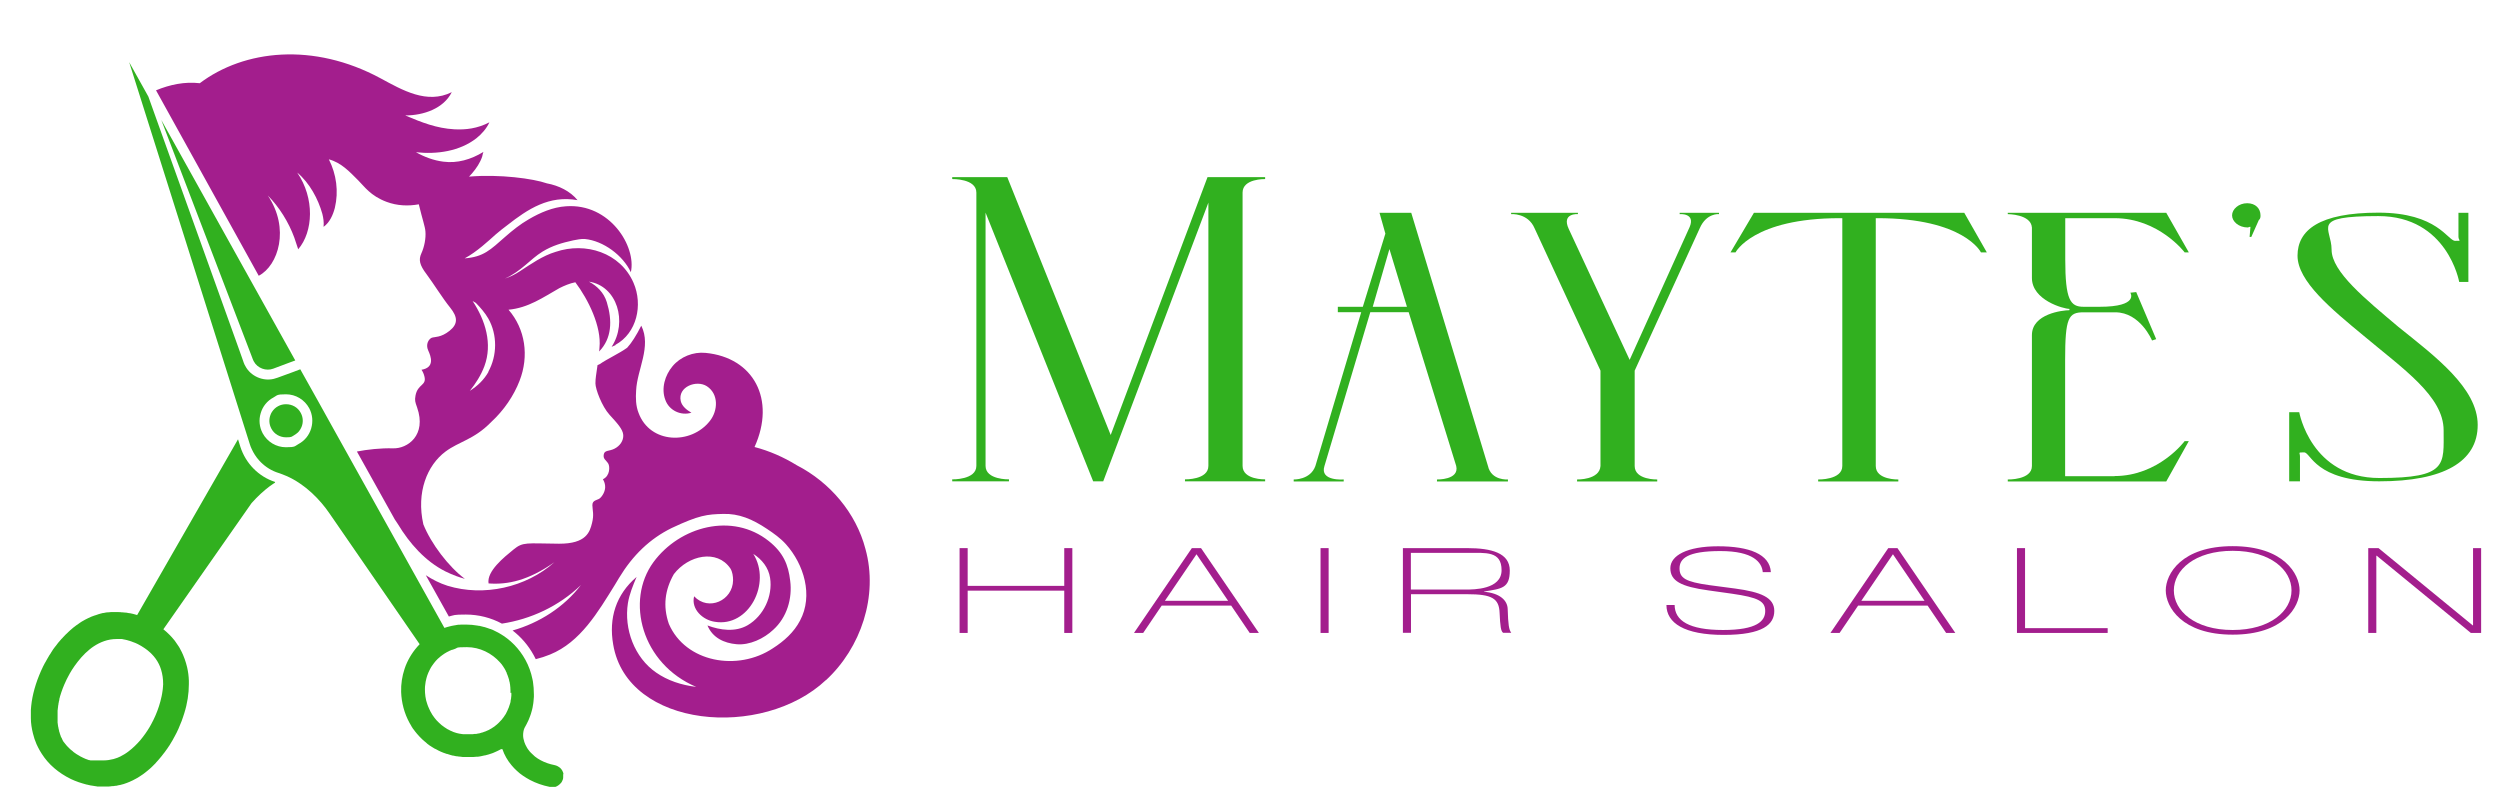 <?xml version="1.0" encoding="UTF-8"?>
<svg xmlns="http://www.w3.org/2000/svg" version="1.1" viewBox="0 0 2039.7 662.1">
  <defs>
    <style>
      .cls-1 {
        fill: #a31e8d;
      }

      .cls-2 {
        fill: none;
      }

      .cls-3 {
        fill: #31b01f;
      }
    </style>
  </defs>
  <!-- Generator: Adobe Illustrator 28.6.0, SVG Export Plug-In . SVG Version: 1.2.0 Build 709)  -->
  <g>
    <g id="Capa_1">
      <g id="Layer_9">
        <path class="cls-1" d="M673.9,554.8c-51.6,48.7-162.1,39.5-173.6-28.9-3.8-21.6,2.3-40.9,19.1-55.2-3,7-5.9,14.1-7.1,21.4-3.3,21.1,5.3,44.4,23,56.6,9.3,6.5,20.7,10.3,32.7,11.7-44.5-18.8-57.9-70.2-34.9-101.7,21.4-29.2,64.4-41,94.2-17.2,11.8,9.4,15.9,19.3,17.4,32.3,1.9,14.5-2.7,30-13.8,40-7.6,7.2-19.3,12.8-30,11.8-10.1-.9-19.5-5.2-23.7-15.3,10.4,3.9,22.8,5.6,32.8-.2,13-7.6,20.6-23.7,18.3-38.6-1.3-8.5-6.7-15.1-13.7-19.6,15,23.9-3.6,60.1-31.4,55.4-9.8-1.4-19.5-10.3-16.9-20.8,11.8,12.5,31.6,3.4,31.8-13.1,0-3.2-.5-6.9-2.2-9.6-10.9-16-34.3-10.8-46.1,4.6-7.3,12.8-9.1,26.1-4.1,40.6,13.5,31.4,56.1,39.1,84.9,19.9,9.1-5.8,17.2-13.1,22.1-22.5,11-20.5,3.2-46-11.5-62.4-4.4-4.9-9.9-8.8-15.3-12.4-12.1-8.1-23.1-12.7-35.9-12.3-12.9.3-19.5.9-42,11.5-17.7,8.7-31.7,22.1-43,40.8-.9,1.6-2.3,3.9-3.3,5.5-13.8,22.2-28.1,46.8-52.9,56.9-3.7,1.5-7.6,2.8-11.7,3.8-.5-1.1-1.1-2.2-1.7-3.3-4.4-8-10.3-14.8-17.2-20.1,21.9-6.2,42-19.1,55.8-37.1-18.1,17.4-41,27.9-64.5,31.5-8.9-4.8-19-7.4-29.4-7.4s-9.3.5-13.9,1.6l-18.8-33.7c5.5,3.6,11.4,6.6,17.7,8.6,29.6,9.1,64.1,1.4,87.2-19.2-21,14.8-38,18.5-53.7,17.3-1.6-10,12.7-21.4,20.3-27.6,7.9-6.5,10.5-5,37.2-4.8,22.4.1,25.1-9.7,26.9-16.8,1.8-7,.4-10.4.3-14.6s4-4.1,5.9-5.5,5-5.9,4.5-10.4c-.2-2.1-.9-3.8-1.8-5.3,6-2.8,5.7-10.5,4.4-12.7-1.9-3.1-4.4-3.7-3.7-7.5.6-3.7,4.4-2.5,8.7-4.7,4.4-2.2,7.5-6.5,7.2-11.2s-5-9.7-11.2-16.5-11.5-20.9-11.5-25.6.7-7.2,1.7-14.9c.5-.3,1.1-.5,1.6-.7,6.9-4.7,16.1-8.8,22.6-13.5,3.6-4,7.2-9.5,11.5-18,8.5,17.1-3.4,35.7-4.2,52.9-.4,6.2-.3,12.5,2,18.3,9.3,25.2,42.8,26.2,58.2,6.5,6.6-8.4,7.3-21.9-2.5-28.3-8.4-5.4-23.9.4-21.3,12.1,1,4.3,5,7.4,8.7,9.5-8.4,2.7-18.2-1.7-21.3-10.5-3.5-9.3-.3-20,5.9-27.4,6.4-7.7,16.9-11.9,26.9-10.9,39.2,3.7,57.6,38,40,76.8,12.2,3.2,23.8,8.3,34.5,14.9,27,13.9,48.3,38.8,56,68.3,10.6,38.2-3.6,80.7-32.4,107.2l.2-.3Z"/>
      </g>
      <path class="cls-2" d="M233.3,321.7c-8,0-7,.9-10.2,2.6-5.1,2.7-8.8,7.3-10.4,12.8-1.7,5.5-1.1,11.3,1.6,16.4,3.8,7,11,11.4,19,11.4s7.1-.9,10.2-2.6c5.1-2.7,8.8-7.3,10.4-12.8s1.1-11.3-1.6-16.4c-3.8-7-11-11.4-19-11.4Z"/>
      <path class="cls-3" d="M456.9,626.4c-.6-.4-1.2-.9-1.8-1.2-.9-.5-1.8-.8-2.8-1-2-.4-3.9-.9-5.6-1.5-4.1-1.4-7.5-3.3-10.3-5.5-1.1-1-2.2-2-3.2-3s-1.3-1.4-1.8-2.1c-.6-.7-1.1-1.5-1.5-2.2-.9-1.5-1.6-3-2.1-4.5-.6-1.9-1-3.7-1-5.5s.3-4.2,1.1-5.9c1.2-2.1,2.3-4.2,3.3-6.4.5-1.1.9-2.2,1.3-3.3.4-1.1.8-2.2,1.1-3.4.4-1.2.6-2.3.9-3.5.2-1.1.4-2.3.6-3.5,0-.6.2-1.2.2-1.8,0-1.2.3-2.4.3-3.6s0,.1,0-1.8-.1-3.7-.2-5.5c-.1-1.2-.2-2.4-.4-3.6,0-1.2-.4-2.4-.6-3.6-1.1-5.4-3-10.7-5.7-15.6-5.1-9.3-12.4-16.6-20.9-21.5-.5-.3-.9-.5-1.4-.8-.6-.3-1.2-.6-1.8-.9-.2,0-.4-.3-.6-.3-.5-.3-.9-.5-1.4-.7-.2,0-.4-.3-.6-.3-.6-.2-1.2-.5-1.8-.7h-.2c-.7-.2-1.3-.5-2-.7-.2-.1-.4-.2-.6-.2-.5-.2-1-.4-1.5-.5-.3,0-.5-.2-.7-.2-.6,0-1.1-.3-1.7-.4-.1-.1-.3-.1-.4-.1-.7-.2-1.4-.4-2.1-.5h-.5c-.3,0-.7-.2-1-.2-2.9-.5-6-.8-9-.8h-4.2c-.5.1-.9.1-1.3.1-.3,0-.7,0-1,0-.4.1-.9.2-1.3.2-.3.1-.7.2-1,.2s-.9.2-1.3.2c-.3.1-.7.2-1,.2-.5,0-.9.2-1.4.3-.3.1-.6.2-.9.2-.5.1-1,.3-1.5.4-.3,0-.5.2-.8.2-.7.2-1.5.4-2.2.7l-92-165.1-11.1-20-14.5-25.9-5.5,2.1-10.4,3.8c-1.7.6-3.9,1.5-5.7,1.9-8.9,2.2-18.9-2.2-23.2-10.4-1-1.5-1.7-3.9-2.3-5.6l-3.7-10.4c-18.4-51.2-48.7-135.7-67.1-187,0,0-2.5-6.9-6-16.8l-1.1-2-14.6-26.2,98.4,311.6c.4,1.4,1,2.8,1.6,4.1,1.5,3.3,3.5,6.4,5.9,9.1.5.6,1,1.1,1.5,1.6,4,4,9,7.1,14.5,8.8,2.1.7,4.2,1.5,6.3,2.4,3.9,1.7,7.7,3.8,11.3,6.3,6.5,4.4,12.4,9.9,17.6,16,2.2,2.6,4.3,5.3,6.2,8.1l73.7,106.9c-2.6,2.7-4.9,5.6-6.8,8.6-.4.6-.7,1.2-1.1,1.8-1.8,3.1-3.3,6.3-4.4,9.7-2,6-3,12.4-2.8,18.9.3,8.6,2.5,17.3,6.9,25.3.4.8.9,1.5,1.3,2.2,0,.2.2.4.3.6.4.7.8,1.3,1.2,1.9.1,0,.2.2.2.2.5.7,1,1.3,1.5,2,.1.2.3.3.4.5.4.5.9,1.1,1.3,1.6,0,0,.3.2.3.3.5.6,1.1,1.2,1.6,1.8.1.1.3.3.4.4.4.5.9.9,1.4,1.4s.3.3.4.4c.6.5,1.2,1.1,1.8,1.6,0,0,.3.2.4.3.5.5,1,.9,1.5,1.3.1.2.2.3.4.4.6.5,1.3.9,1.9,1.4,0,.1.2.2.3.2.6.4,1.1.7,1.7,1.1.2,0,.3.2.5.3.6.4,1.3.8,2,1.2h.2c.6.3,1.3.7,1.9,1,0,0,.3.3.5.3.7.3,1.4.7,2.1,1,.7.3,1.5.6,2.2.9.2.1.4.2.6.2.7.2,1.3.5,2,.7h.3c.7.3,1.5.5,2.2.7.2.1.4.2.6.2.6.2,1.3.3,1.9.5,0,0,.3,0,.4,0,.8.2,1.5.4,2.3.5h.5c.6,0,1.3.3,1.9.3h.5c.8,0,1.5.3,2.3.3h.5c.6,0,1.3,0,1.9,0h6.7c.7-.1,1.5-.2,2.2-.2.3,0,.7,0,1,0,.7,0,1.4-.2,2.1-.3.4-.1.7-.2,1-.2.9-.2,1.8-.4,2.7-.6h.3c1-.2,2-.5,3-.8.3,0,.6-.3.9-.3.7-.2,1.4-.4,2.1-.7.3-.1.7-.3,1-.4.7-.3,1.3-.6,2-.9.3-.1.6-.3.9-.4.9-.4,1.9-.9,2.8-1.4,0-.2.3-.2.4-.2h1c1.6,4.8,4.2,9.3,7.5,13.2,1.3,1.6,2.8,3.1,4.3,4.5,1.6,1.5,3.2,2.8,5,4,1.8,1.2,3.7,2.4,5.6,3.4,4.9,2.6,10.3,4.5,16.2,5.7.4,0,.7,0,1.1,0h2.5c.2,0,.4,0,.6,0,0,0,.3,0,.4,0,.2,0,.4-.2.6-.2,0-.1.3-.2.4-.2.2,0,.4-.2.6-.3,0-.1.3-.2.3-.2.3-.2.6-.4.9-.6.2-.2.5-.4.7-.6l.3-.3c.2-.2.4-.3.5-.5,0,0,.3-.2.3-.3.2-.2.3-.3.4-.5,0-.1.2-.3.2-.4,0,0,.3-.3.3-.5,0-.1.2-.3.2-.4,0-.2.2-.4.2-.6,0-.1.2-.3.2-.4,0-.2.2-.4.2-.6,0-.1,0-.2,0-.4.1-.3.1-.5.1-.7v-2.8l.3.3c-.3-2.1-1.4-4.1-3-5.5ZM253.9,349.5c-1.6,5.5-5.3,10.1-10.4,12.8-3.1,1.7-2.2,2.6-10.2,2.6s-15.2-4.4-19-11.4c-2.7-5.1-3.3-10.9-1.6-16.4,1.6-5.5,5.3-10.1,10.4-12.8,3.2-1.7,2.2-2.6,10.2-2.6s15.2,4.4,19,11.4c2.7,5.1,3.2,10.9,1.6,16.4ZM417.2,565.4c0,.6,0,1.2,0,1.9v.3c0,.6-.2,1.2-.2,1.8v.3c-.1.7-.3,1.3-.4,2v.4c0,.7-.3,1.4-.5,2.1-.3,1-.6,2-1,3,0,.3-.3.6-.4.9-.3.6-.5,1.3-.8,1.9-.1.3-.3.7-.5,1-.2.5-.5,1.1-.8,1.6-.2.3-.5.7-.7,1-.3.5-.6.9-.9,1.4-.3.3-.5.7-.8,1-.3.4-.6.8-.9,1.2-.3.3-.6.6-.9.9-.3.4-.6.7-1,1.1-.3.3-.6.6-.9.9-.4.3-.7.7-1.1,1-.3.3-.7.5-1,.8-.3.3-.7.6-1.1.9-.4.3-.7.5-1.1.7-.4.3-.8.6-1.2.8-.3.2-.7.4-1.1.6-.4.3-.8.5-1.2.7-.4.2-.8.3-1.2.5-.4.2-.9.4-1.3.6-.4.1-.8.3-1.2.4-.4.2-.9.4-1.3.5-.4,0-.8.2-1.2.3-.4.2-.9.3-1.3.4-.5.1-.9.2-1.3.2-.5,0-.9.3-1.4.3-.5,0-.9,0-1.3,0-.5.1-.9.2-1.4.2h-2.6s0,0-.1,0h-2.7c-.5,0-.9,0-1.4,0-.4,0-.9,0-1.3,0s-.9-.2-1.4-.2-.9-.2-1.3-.2c-.4,0-.9-.2-1.3-.3-.5,0-.9-.2-1.3-.3-.4-.1-.9-.2-1.3-.4-.4-.1-.8-.2-1.2-.4-.4-.2-.9-.4-1.3-.6-.4-.2-.8-.3-1.2-.5-.5-.2-.9-.5-1.3-.7-.4-.2-.8-.4-1.2-.6-.4-.3-.8-.5-1.2-.8-.4-.2-.7-.5-1.1-.7-.4-.3-.8-.6-1.2-.9-.4-.3-.8-.5-1.1-.8-.4-.3-.7-.7-1.1-1-.3-.3-.7-.6-1-.9-.4-.3-.7-.7-1.1-1.1-.3-.3-.6-.6-.9-.9-.3-.4-.7-.8-1-1.2-.2-.3-.5-.7-.8-1-.4-.5-.7-.9-1-1.4-.2-.3-.5-.6-.7-1-.3-.5-.6-1.1-.9-1.6-.2-.3-.4-.6-.6-1-.3-.6-.6-1.3-.9-1.9-.1-.3-.3-.6-.4-.9-.5-.9-.8-2-1.2-3-.8-2.1-1.3-4.3-1.6-6.4s-.4-4.1-.4-6.1.1-2.1.2-3.1c.1-1,.2-2,.4-3s.4-2,.7-3c.2-.7.4-1.4.6-2,.3-.8.6-1.5.9-2.3.4-.9.9-1.8,1.3-2.7.4-.9,1-1.8,1.5-2.6.6-.9,1.2-1.7,1.8-2.5.9-1.2,1.9-2.3,3-3.4.7-.7,1.5-1.4,2.3-2,.5-.4,1.1-.8,1.6-1.2,1.1-.8,2.3-1.6,3.6-2.3.6-.3,1.2-.6,1.8-.9,0-.1.3-.2.4-.2.6-.3,1.2-.6,1.8-.8h.3c.5-.2,1-.3,1.5-.5,3.6-1.1.2-1.7,10.6-1.7s20.3,4.9,27.1,12.6c.4.5.8.9,1.2,1.4.1,0,.2.3.2.3.3.5.7.9,1,1.4h0c.3.6.7,1.1,1,1.6.1,0,.2.2.2.3.3.5.6,1.1.9,1.6v.2c.3.5.5,1,.8,1.5,0,0,0,.3,0,.3.2.6.5,1.1.7,1.7.1,0,.1.2.1.3.2.6.4,1.1.6,1.7h0c.2.7.4,1.3.6,1.9,0,.1,0,.3,0,.4.2.6.4,1.2.5,1.8v.2c0,.6.3,1.1.3,1.7v.3c.1.7.2,1.3.2,1.9v.4c.1.6.1,1.3.1,1.9v2l.6-.3v.4Z"/>
      <path class="cls-1" d="M516.9,230.8c-10.7-24.7-39.2-33.6-63.6-25.3-10.5,3.1-20.4,10.1-29.3,15.9-3.9,2.6-7.9,4.5-12.1,5.9,13.5-6,20.6-15.8,30.7-22,8-4.9,16-7.2,25.1-9.2,3.2-.6,6.3-1.3,9.5-1.1,15.1,1.5,31,13.3,37.5,27.1,4.7-20.9-17.1-56.4-52.9-53.8-10.8.7-21.1,5.2-30.2,10.5-6.9,3.9-13.6,9.3-19.3,14.3-12.3,10.8-17.7,16.5-33.2,17.7,9.8-5.2,19.7-14.5,25.3-19.5,3-2.6,6.2-5.1,9.4-7.5,17.1-13.4,34.2-24.6,57.4-20.5-5.9-7.3-15.3-11.9-25-13.7-11.2-3.9-38.5-7.6-63.5-5.5.8-.8,1.6-1.7,2.4-2.6,3.6-4.2,6.7-8.9,8.3-13.7.2-.6.7-3.6,1.1-3.9-10.3,6.3-21.4,9.5-32.8,8-7.9-1-15.4-3.8-22.3-7.7,17.1,1.9,35.7-.8,49.3-11.4,4.5-3.6,8.3-8,10.6-13-9.8,5.1-19.3,6.2-28.6,5.7-14.5-.8-26.6-5.6-40.1-11.3,15.1,0,31.4-5.7,38-19-20.3,10.1-40.3-1.7-58.1-11.3-54.8-29.6-111.3-23.3-147.5,4-12.3-1.4-24.3,1.1-35.7,5.8l83.8,151.3c16-8.3,25.6-38.6,7.4-65.5,9.4,9.5,17,21.8,21.6,34.3,1.1,3.1,2.1,6.3,3.2,9.6,12.3-14.3,13.6-41.6-.8-62.6,10.1,8.5,17.1,21.5,20.5,33.7.8,3.3,1.4,6.7,1,10.6,5-3.6,7.7-9.7,9.2-15.5,3.2-13.4,1.3-27.4-4.9-39.6,10.1,2.7,16.8,10,23.9,17.1,5.1,5,9.9,12.6,23.2,17.6,8.6,3.2,17.6,3.6,26.3,2,3,12.5,5.1,18.1,5.4,22.1.5,5.6-.9,12.7-3.3,17.9-2.4,5.2-1.5,9.5,4.2,17,5.6,7.5,13.2,19.8,19.3,27.3,6.1,7.6,6.6,13.2-.5,18.9-7.1,5.7-12.2,4.8-14.6,5.7-2.3,1-5.2,5.2-2.8,10.4,2.2,4.8,5.6,13.8-5.5,15.7,1.1,1.6,1.9,3.4,2.4,5.5,1.9,7.6-5.5,5.9-7.3,15.6-.7,4-.3,5.1,1.3,9.6,8,22.8-7.9,33.8-19.6,33.4-10.1-.3-21.3,1-29.5,2.6l30.9,55.4c.9,1.3,1.8,2.6,2.6,3.9,9.4,15.6,22.2,30.2,38.7,38.5,6.7,3.3,11.1,4.7,15.9,6.1-13.2-9.8-27.6-28.7-33.9-44.5-5.9-26.3,3.2-48.2,18-59.3,11.2-8.4,23.3-9.7,37.5-24.3,10.2-9.4,18.3-21.3,23-33.5,7.9-20.2,4.7-42.2-9-58,16.2-1.5,28.1-10,41.5-17.6,4.2-2.1,8.5-3.9,13-4.8,10.6,14.1,21.5,36.2,19.7,53.4,0,1.1-.2,2.1-.3,3.1,10.4-10.6,10.9-25.2,6.3-40.2-2.4-7.9-8.1-13.4-14.6-16.8,23.1,3.5,31.7,32.9,18.5,53.2,1.1-.4,2.2-.9,3.2-1.4v-.3c17.4-9.5,22.5-32.5,14.7-50.5ZM398.6,303.3c-3.8,6.7-9,11.6-15.3,15.6,4.9-6.1,9.1-12.7,11.9-20.1,6.8-18.3.8-37.5-9.6-53.2.8.5,1.7,1,2.6,1.5,3.9,4,7.5,8.1,10.2,12.8h0c7.5,13.2,7.3,30.2,0,43.4Z"/>
      <path class="cls-3" d="M224.4,393.2c-13.3-4.3-23.9-15-28.3-28.7l-1.9-6.1-82.3,143.4c-1-.3-1.9-.6-2.8-.8-.3,0-.5-.2-.8-.2-.8-.2-1.5-.3-2.3-.5-.2,0-.3,0-.5,0-.9-.2-1.8-.4-2.7-.5h-.7c-.7-.1-1.4-.2-2.1-.2h-.7c-.9-.2-1.7-.2-2.6-.2h-6.3c-.7,0-1.4.2-2.1.2h-.5c-.9,0-1.7.2-2.6.4-.2.1-.4.1-.6.1-.7,0-1.3.2-2,.4-.2.1-.5.2-.8.2-.5.2-1.1.3-1.7.5-.2,0-.5.3-.8.3-.6.2-1.2.4-1.8.6-.2,0-.5.2-.7.2l-2.4.9c-.8.4-1.6.7-2.4,1.1-.2,0-.4.3-.6.3-.6.3-1.2.6-1.8.9-.2.1-.5.3-.7.4-.5.3-1.1.6-1.6.9-.2.1-.5.3-.7.4-.6.4-1.1.7-1.7,1.1-.1.2-.3.3-.5.4-.8.5-1.6,1.1-2.3,1.6-.7.5-1.4,1-2.1,1.6-.2.2-.4.3-.6.5-.5.4-1,.9-1.5,1.3-.2.2-.5.4-.7.6-.4.4-.9.9-1.4,1.3l-.6.6c-.5.5-1.1,1-1.6,1.5l-.4.4c-.7.7-1.4,1.4-2,2.1,0,.2-.2.3-.3.4-.6.5-1.1,1.1-1.6,1.7-.2.2-.4.5-.6.7-.5.5-.9,1-1.3,1.5-.2.3-.4.5-.6.8-.4.5-.8,1.1-1.2,1.6-.2.2-.4.5-.6.7-.5.6-1,1.3-1.5,2,0,0-.2.2-.2.3-.5.9-1.1,1.7-1.6,2.5,0,.2-.3.5-.4.7-.4.6-.8,1.2-1.2,1.8-.1.3-.3.6-.5.9-.3.6-.7,1.1-1,1.7-.1.3-.3.6-.5.9-.3.6-.7,1.2-1,1.8-.2.2-.4.5-.5.8-.5.9-1,1.8-1.4,2.7-4.8,9.9-7.9,19.6-9.3,28.8-.3,2.3-.6,4.6-.7,6.8v6.6c0,4.3.7,8.5,1.7,12.5.7,3,1.7,5.9,2.9,8.7.4.9.9,1.8,1.3,2.7.9,1.8,1.9,3.5,3,5.2,5.4,8.5,13.4,15.5,23.8,20.6,1.1.5,2.1.9,3.2,1.4.4.1.7.3,1.1.4.7.2,1.4.5,2.1.8.4.1.9.3,1.3.4.6.2,1.3.4,1.9.6.5.2.9.3,1.4.4.6.2,1.2.3,1.8.5.5,0,.9.2,1.4.3.6.2,1.2.3,1.8.4.4,0,.9.2,1.4.2.6,0,1.2.3,1.8.3.4.1.9.2,1.4.2.6.2,1.2.2,1.8.2h5.6c.9,0,1.8,0,2.7,0,.9,0,1.8-.2,2.7-.3.3,0,.5,0,.8,0,.6,0,1.3-.2,2-.3.2,0,.5,0,.7,0,.8-.2,1.7-.4,2.6-.6,0,0,.3,0,.4,0,.7-.2,1.5-.4,2.2-.6.3,0,.5-.2.8-.2.6-.2,1.3-.4,2-.7.2-.1.4-.2.6-.2.8-.3,1.7-.6,2.5-1,.2,0,.4-.3.6-.3.7-.3,1.3-.6,2-.9.2-.1.5-.3.7-.4.7-.3,1.4-.7,2.1-1.1,0-.1.3-.2.4-.2.8-.5,1.6-1,2.4-1.5.2-.1.4-.3.6-.4.6-.4,1.2-.8,1.8-1.2.2-.2.5-.3.7-.5.7-.6,1.5-1.2,2.3-1.8.8-.6,1.5-1.3,2.3-1.9.3-.2.5-.4.7-.6.6-.5,1.1-1.1,1.7-1.6.2-.2.4-.4.6-.6.8-.7,1.5-1.5,2.2-2.2.1-.2.2-.3.3-.4.6-.7,1.2-1.3,1.8-2,.2-.2.4-.5.6-.7.5-.6,1.1-1.2,1.6-1.9.2-.2.3-.4.5-.6.7-.9,1.3-1.7,2-2.6.2-.2.3-.4.5-.6.5-.7,1-1.4,1.5-2.1.2-.2.4-.5.6-.8.5-.8,1.1-1.6,1.6-2.4,0-.1.3-.2.3-.4.6-1,1.2-2,1.8-3,.2-.2.3-.5.5-.8.4-.8.9-1.6,1.3-2.4.2-.3.3-.6.5-.9.6-1,1.2-2.1,1.7-3.2.5-1.1,1-2.1,1.5-3.2.9-2.1,1.8-4.2,2.6-6.3.7-2.1,1.5-4.1,2.1-6.2,2.6-8.2,3.8-16.3,3.8-23.9v-2.8c-.1-3.7-.6-7.4-1.4-10.9-.3-1.2-.6-2.3-.9-3.4-.3-1.1-.7-2.3-1.1-3.4s-.8-2.2-1.3-3.3c-.7-1.6-1.4-3.2-2.3-4.7-.4-.8-.8-1.6-1.3-2.3-.8-1.3-1.7-2.6-2.6-3.8-.2-.4-.4-.7-.7-1-.7-.9-1.4-1.7-2.2-2.6-.6-.7-1.2-1.3-1.9-2-1.6-1.6-3.3-3.2-5.1-4.6l72-103c5.1-5.7,10.1-10.2,14.9-13.8.9-.6,1.8-1.2,2.6-1.8.6-.4,1.1-.7,1.7-1.1h-.1ZM133,558.8v1.2c0,.8-.2,1.5-.2,2.3-.2,1.2-.3,2.3-.5,3.4-.1.7-.3,1.5-.4,2.2-1.2,5.8-3,11-4.7,15-.2.5-.4.9-.6,1.4-.5,1.2-1,2.2-1.4,3,0,.3-.3.5-.4.8-.4.9-.9,1.8-1.5,2.9-.4.7-.8,1.5-1.3,2.3-1.9,3.2-4.5,7-7.6,10.7-2.8,3.2-6,6.4-9.6,9.1-1,.8-2.1,1.5-3.2,2.2s-2.2,1.3-3.4,1.9c-.8.4-1.7.8-2.5,1.1-1,.4-2.1.7-3.1,1-1.3.3-2.6.6-4,.8s-2.8.3-4.2.3h-6.2c-.2,0-.4,0-.6,0h-.5c-.2,0-.4,0-.6,0-.2,0-.3,0-.5,0-.2,0-.4,0-.6,0-.2,0-.3,0-.5,0s-.4,0-.6,0c-.2,0-.3,0-.5,0-.2-.1-.4-.2-.6-.2-.2,0-.3,0-.5,0-.2-.1-.4-.2-.6-.2-.2-.1-.3-.2-.5-.2-.2-.1-.4-.2-.6-.2-.2-.1-.3-.2-.5-.2s-.4-.2-.6-.2c-.2-.1-.3-.2-.5-.2-.2,0-.4-.3-.6-.3-.2-.1-.3-.2-.5-.2-.2,0-.4-.3-.6-.3-.1-.1-.3-.2-.4-.2-.2,0-.4-.2-.6-.3-.1-.1-.3-.2-.4-.2-.2,0-.4-.2-.6-.3-.1-.1-.3-.2-.4-.2-.2-.2-.4-.3-.6-.4-.1-.1-.3-.2-.4-.2-.2-.1-.4-.3-.6-.4-.2-.1-.3-.2-.4-.2-.3-.1-.5-.3-.7-.4,0-.1-.2-.2-.3-.2-.2-.2-.5-.3-.7-.5,0-.1-.3-.2-.3-.2-.3-.2-.5-.3-.7-.5,0,0-.2-.2-.3-.2-.2-.2-.4-.3-.6-.5-.1,0-.2-.3-.3-.3-.3-.2-.5-.4-.7-.6-.1-.1-.3-.2-.3-.2-.3-.2-.5-.4-.7-.6-.1-.1-.3-.2-.3-.2l-.6-.6-.2-.2-.6-.6c-.1,0-.2-.2-.2-.2-.3-.2-.5-.5-.7-.7,0-.1-.2-.2-.2-.2-.3-.3-.5-.5-.7-.8l-.2-.2c-.2-.3-.4-.5-.6-.8,0-.1-.2-.2-.2-.2-.2-.3-.4-.5-.6-.8,0-.1-.2-.2-.2-.2-.2-.3-.4-.5-.6-.8,0,0-.2-.2-.2-.2,0-.3-.3-.6-.5-.9,0-.1,0-.2,0-.2-.2-.3-.3-.6-.5-.9,0,0,0-.2,0-.2-.2-.3-.3-.6-.5-.9-.1,0-.1-.2-.1-.2-.2-.3-.3-.7-.5-1v-.2c0-.3-.3-.7-.4-1v-.2c-.1-.4-.3-.7-.4-1.1v-.2c-.2-.3-.3-.7-.4-1v-.3c0-.4-.2-.7-.3-1.1v-.3c0-.4-.3-.7-.3-1.1v-.3c0-.4-.3-.8-.3-1.2v-.2c-.1-.4-.2-.8-.2-1.2v-.3c-.1-.4-.2-.9-.2-1.3v-.2c0-.4,0-.9,0-1.3v-6.6c0-.5,0-1,0-1.5v-.2c.1-.5.2-1.1.2-1.6v-.2c0-.5.2-.9.2-1.4v-.4c0-.6.3-1.1.3-1.6v-.2c0-.5.2-1,.3-1.5v-.3c.2-.5.3-1,.4-1.5v-.4c0-.5.2-1.1.4-1.6v-.3c.2-.6.4-1.2.6-1.9.2-.6.4-1.3.6-1.9h0c.7-2.1,1.5-4.2,2.4-6.3.6-1.5,1.3-2.9,2-4.4,1.2-2.4,3.3-6.5,6.5-11s7.3-9.5,12.3-13.5c1-.8,2-1.6,3.1-2.3,5.4-3.6,11.7-6.1,18.8-6.1h2.1c.4,0,.8,0,1.2,0h1c.4.1.8.2,1.2.2.3.2.6.2.9.2.5,0,.9.3,1.3.3.3.1.6.2.9.2.4.1.9.3,1.3.4.2,0,.5.2.8.2.5.2.9.3,1.4.5.3,0,.5.2.8.3.5.2,1.1.4,1.6.6.2,0,.4.2.6.2.7.3,1.5.6,2.2,1,1,.5,2,1.1,2.9,1.6,1.4.9,2.7,1.7,3.9,2.6.4.3.8.6,1.2.9,1.9,1.5,3.6,3.1,5,4.8,2.3,2.7,4,5.6,5.2,8.6.3.8.6,1.5.8,2.3.6,1.9,1,3.8,1.3,5.8s.4,3.9.4,5.9v-.8c0,.7,0,1.5,0,2.3Z"/>
      <path class="cls-3" d="M233.3,329.8c-2.2,0-4.4.5-6.4,1.6-2.1,1.1-3.7,2.7-4.9,4.5-.5.7-.9,1.5-1.2,2.3-1.5,3.6-1.4,7.8.6,11.5,2.4,4.6,7.1,7.1,12,7.1s4.4-.5,6.4-1.6c1.2-.7,2.3-1.5,3.3-2.4.3-.3.6-.6.9-1,.8-1,1.5-2.2,2-3.4,1.5-3.6,1.4-7.8-.6-11.5-2.4-4.6-7.1-7.1-12-7.1h-.1Z"/>
      <g>
        <path class="cls-3" d="M1032.2,391.1v1.6h-65.4v-1.6s19.1.5,19.1-11v-214.8l-85.8,227.4h-8.2l-87.8-219.2v206.6c0,11.5,19.1,11,19.1,11v1.6h-46.3v-1.6s19.7.5,19.7-11v-223c0-11.5-19.7-11-19.7-11v-1.6h44.9l84.4,210.4,79-210.4h47v1.6s-18.4-.5-18.4,11v223c0,11.5,18.4,11,18.4,11h0Z"/>
        <path class="cls-3" d="M1230.3,392.8h-57.9v-1.6s18.4.5,15.7-11l-38.8-125.5h-31.3l-37.4,125.5c-4.1,12.6,15.7,11,15.7,11v1.6h-40.8v-1.6s13.6.5,17.7-11l37.4-125.5h-19.1v-4.4h20.4l18.4-59.7-4.8-17h25.9l62.6,206.6c2.7,12.1,16.3,11,16.3,11v1.6h0ZM1147.9,250.3l-14.3-47.1-13.6,47.1h27.9Z"/>
        <path class="cls-3" d="M1402.5,173.6v1.1s-10.2-1.1-15.7,11.5l-53.1,116.2v77.8c0,11.5,18.4,11,18.4,11v1.6h-65.4v-1.6s18.4.5,19.1-11v-77.8l-53.8-116.2c-5.4-12.6-19.1-11.5-19.1-11.5v-1.1h54.5v1.1s-13.6-1.1-7.5,12.1l49.7,106.8,49-108.5c4.8-11.5-8.2-10.4-8.2-10.4v-1.1h32.1Z"/>
        <path class="cls-3" d="M1621,205.9h-4.8s-13.6-27.9-84.4-27.9h-1.4v202.2c0,11.5,18.4,11,18.4,11v1.6h-65.4v-1.6s19.7.5,19.7-11v-202.2h-2c-70.8,0-85.1,27.9-85.1,27.9h-4.1l19.1-32.3h171.6l18.4,32.3h0Z"/>
        <path class="cls-3" d="M1725.2,388.4c36.1,0,57.2-28.5,57.2-28.5h3.4l-18.4,32.9h-129.3v-1.6s19.7.5,19.7-11v-106.8c0-17.5,25.2-20.3,30.6-20.3v-1.1c-4.8,0-30.6-7.1-30.6-25.2v-41.1c-.7-11-19.7-11-19.7-11v-1.1h129.3l18.4,32.3h-3.4s-21.1-27.9-57.2-27.9h-40.2v33.4c0,33.4,4.1,38.9,15,38.9h12.9c32.7,0,25.2-11.5,25.2-11.5l4.8-.5,16.3,38.4-3.4,1.1s-9.5-23-30-23h-25.9c-12.3,0-15,4.4-15,38.9v94.8h40.3Z"/>
        <path class="cls-3" d="M1844.3,175.8c0,1.1,0,2.7-1.4,3.8l-6.1,13.7h-1.4l.7-8.2h-.7l-1.4.5c-7.5,0-12.9-4.9-12.9-9.9s5.4-9.9,12.3-9.9,10.9,4.4,10.9,9.9h0Z"/>
        <path class="cls-3" d="M2005.7,173.6h8.2v56.4h-7.5s-9.5-53.7-66-53.7-38.1,9.3-38.1,27.4,27.9,40.5,54.5,63c30,24.1,64.7,49.9,64.7,80s-27.9,46-80.3,46-55.8-23.6-61.3-23.6-3.4,0-3.4,3.3v20.3h-8.8v-56.4h8.2s9.5,53.7,65.4,53.7,52.4-11,52.4-38.9-33.4-50.4-65.4-77.3c-26.5-21.9-53.8-44.4-53.8-65.2s17.7-35.1,66-35.1,56.5,23,62.6,23,2.7,0,2.7-3.3v-19.7h0Z"/>
      </g>
      <g>
        <path class="cls-1" d="M782.9,447.2h6.6v30.8h78.8v-30.8h6.6v69.2h-6.6v-34.5h-78.8v34.5h-6.6v-69.2Z"/>
        <path class="cls-1" d="M972.4,447.2h7.5l47.2,69.2h-7.5l-15.1-22.3h-56.7l-15.1,22.3h-7.5l47.2-69.2ZM950.4,490.2h51.6l-25.8-38-25.8,38Z"/>
        <path class="cls-1" d="M1077.4,447.2h6.6v69.2h-6.6v-69.2Z"/>
        <path class="cls-1" d="M1144.5,447.2h52.6c19.7,0,34.7,3.9,34.7,18.3s-6.5,14.8-21,17.1v.2c12.7,1.1,19.2,6.9,19.3,14.3.4,12.8,1,16.6,2.9,19.2h-6.6c-1.9-1.2-2.4-5.5-2.9-16.1-.4-12-6.2-15.4-26.5-15.4h-45.8v31.5h-6.6v-69.2h0ZM1151.1,481h44.8c6.5,0,29.2,0,29.2-15.8s-13-14.1-27.5-14.1h-46.5v29.9Z"/>
        <path class="cls-1" d="M1366.3,493.5c0,12.9,11.8,20.5,39.5,20.5s34.4-7.3,34.4-15.4-5.6-11.1-27.1-14.2l-19.2-2.7c-22.6-3.1-31.1-7.8-31.1-18.1s13.5-17.9,38.9-17.9,42.3,6.4,43.1,21.1h-6.6c-.7-7.9-7.6-17.2-34.6-17.2s-33.3,6.2-33.3,14.1,4.8,11,24.3,13.7l21.2,2.8c20.6,2.8,31.8,7.2,31.8,18.2s-9.2,19.6-41.3,19.6-46.7-9.7-46.7-24.4h6.7Z"/>
        <path class="cls-1" d="M1540.6,447.2h7.5l47.2,69.2h-7.5l-15.1-22.3h-56.7l-15.1,22.3h-7.5l47.2-69.2ZM1518.6,490.2h51.6l-25.8-38-25.8,38h0Z"/>
        <path class="cls-1" d="M1645.6,447.2h6.6v65.3h67.4v3.9h-74v-69.2Z"/>
        <path class="cls-1" d="M1821.6,445.6c41.6,0,54.6,22.7,54.6,36.1s-13,36.1-54.6,36.1-54.6-22.7-54.6-36.1,12.8-36.1,54.6-36.1h0ZM1821.6,514c31,0,48-15.7,48-32.3s-17-32.3-48-32.3-48,15.7-48,32.3,17,32.3,48,32.3Z"/>
        <path class="cls-1" d="M1932.2,447.2h8.4l76.8,63h.3v-63h6.6v69.2h-8.4l-76.8-63h-.3v63h-6.6v-69.2Z"/>
      </g>
      <g id="Layer_4">
        <path class="cls-3" d="M131.6,97.9c25.8,67.4,55.5,144.9,73.6,192.4.5,1.2,1.2,3.5,1.9,4.6,2.9,5.5,10,8.1,15.8,5.9,2.3-.8,11.2-4.2,13.6-5.1,0,0,2.1-.8,4.4-1.6l-43.8-78.6h0l-65.5-117.6h0Z"/>
      </g>
    </g>
  </g>
</svg>